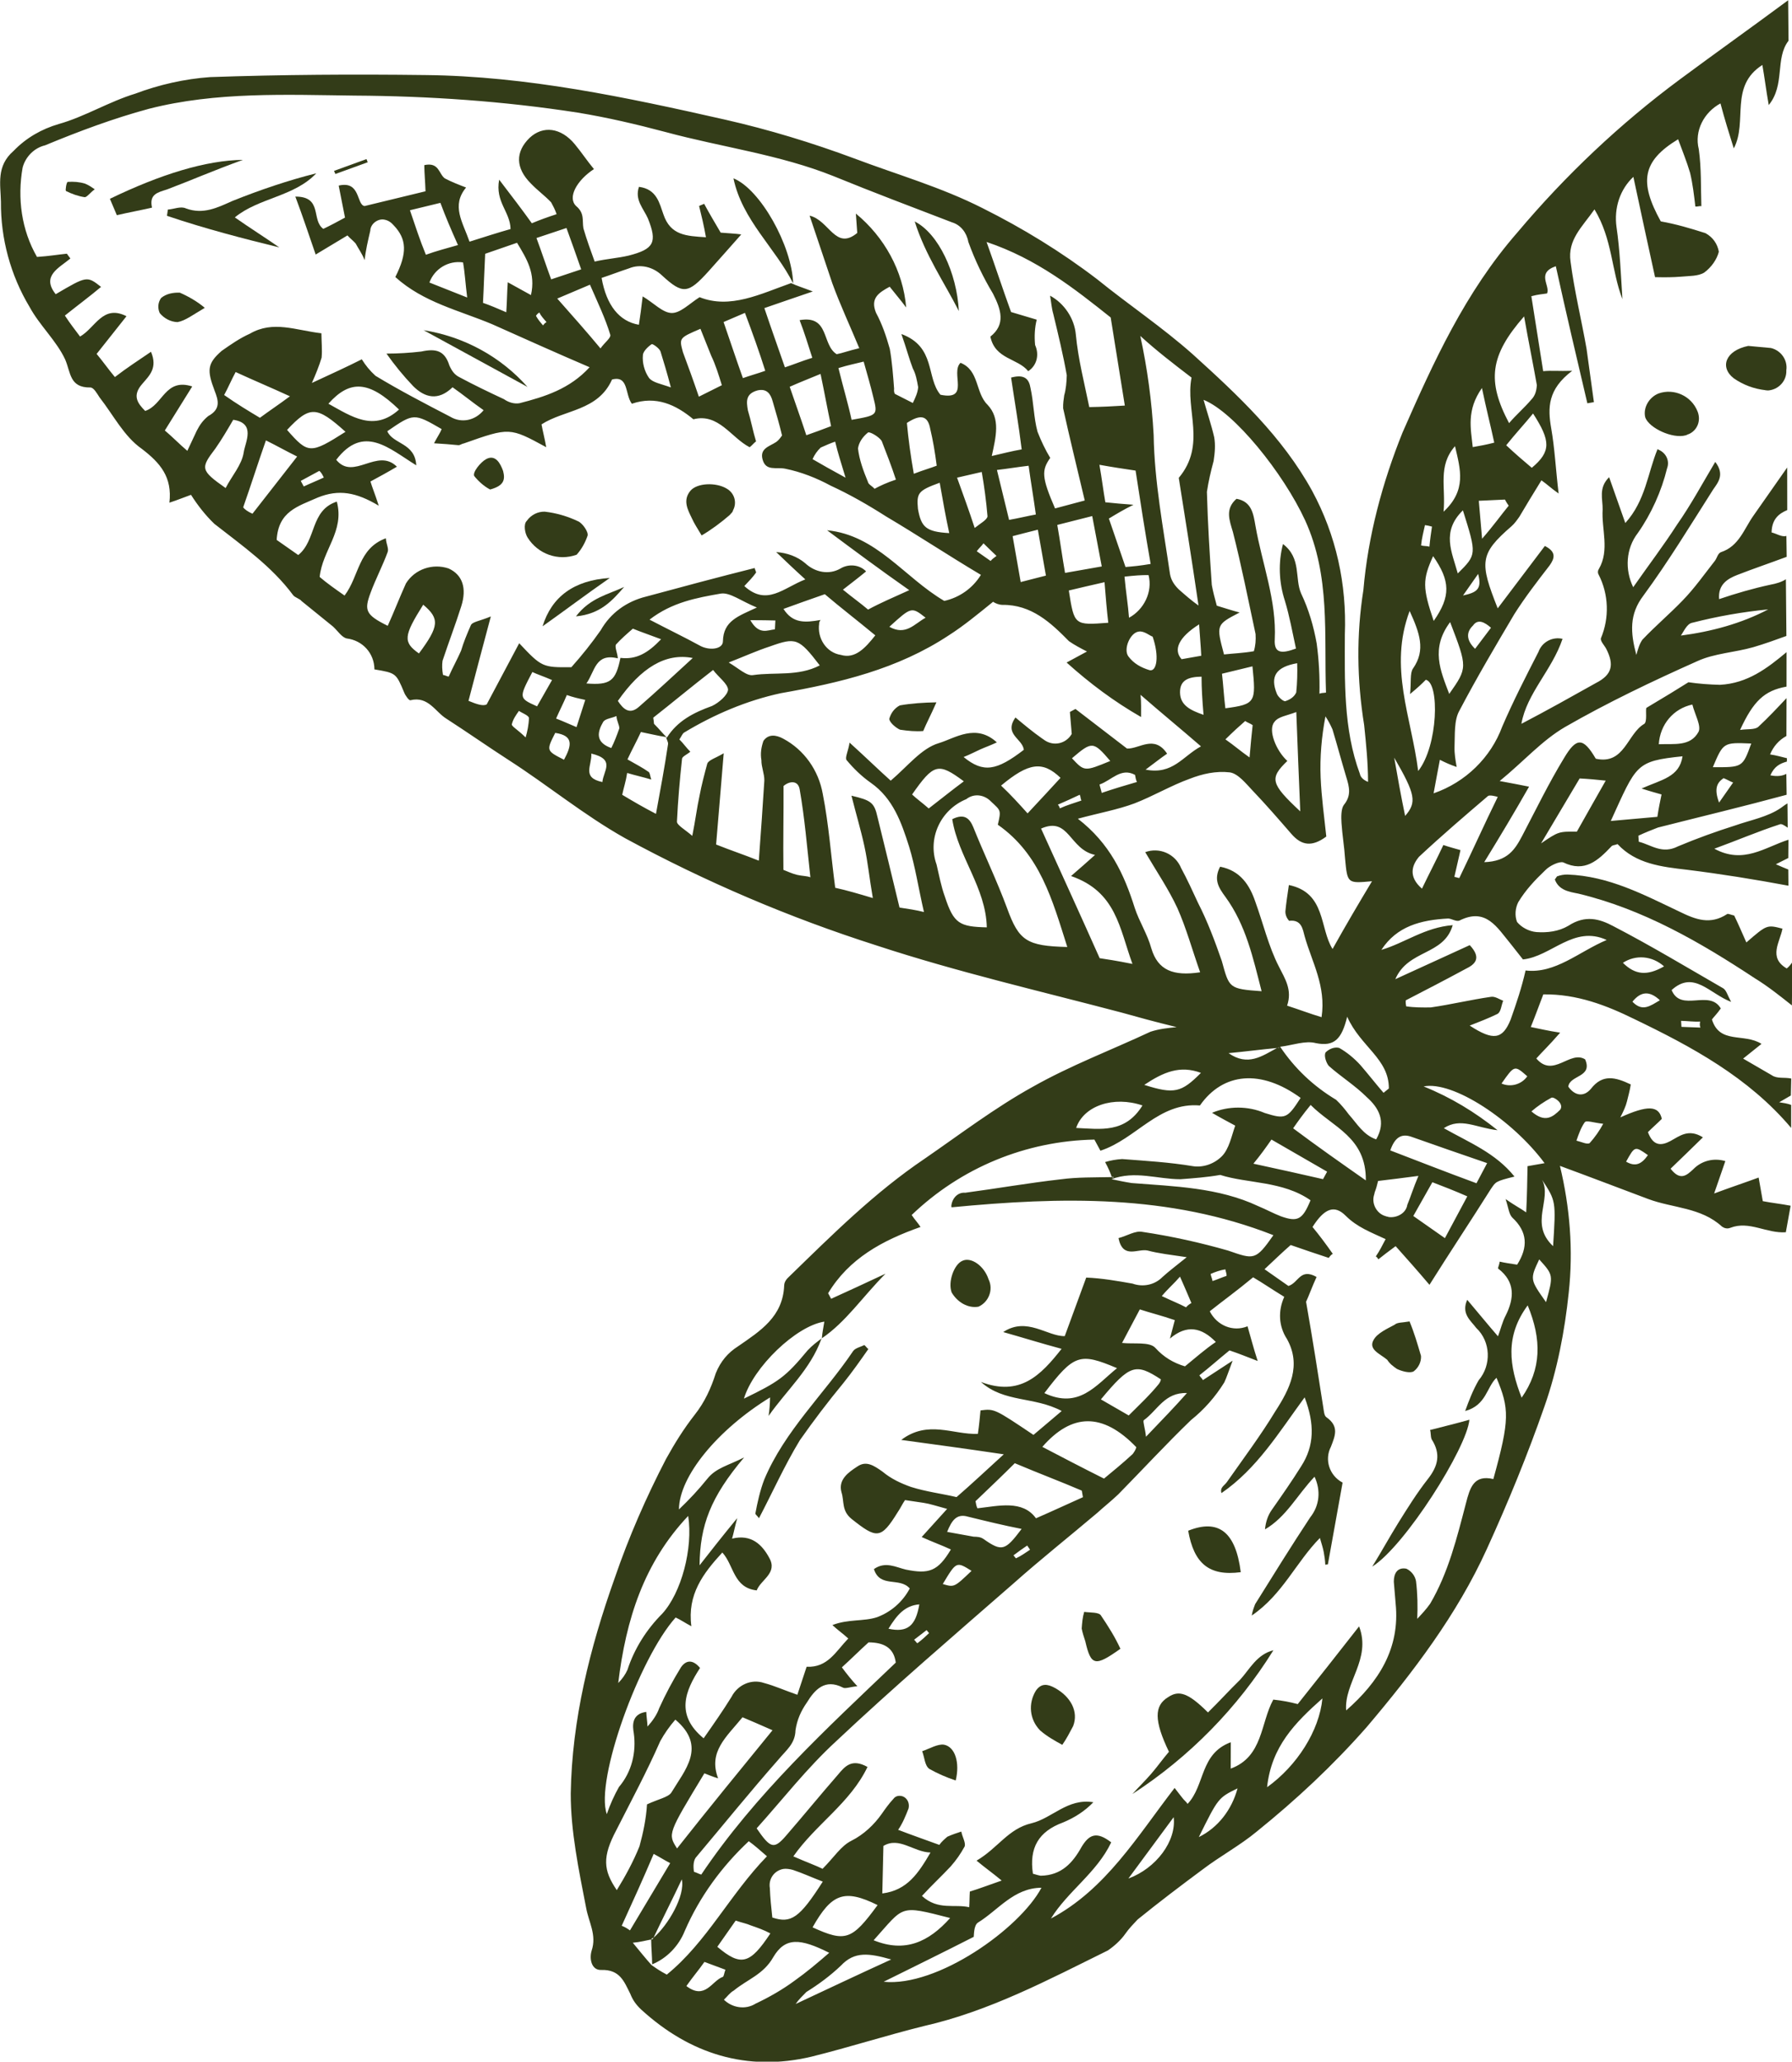 <?xml version="1.0" encoding="UTF-8"?>
<!-- Generator: Adobe Illustrator 24.3.0, SVG Export Plug-In . SVG Version: 6.00 Build 0)  -->
<svg xmlns="http://www.w3.org/2000/svg" xmlns:xlink="http://www.w3.org/1999/xlink" version="1.1" id="Calque_1" x="0px" y="0px" viewBox="0 0 190.4 219" style="enable-background:new 0 0 190.4 219;" xml:space="preserve">
<style type="text/css">
	.st0{fill:#333C18;}
</style>
<g>
	<g id="Groupe_878" transform="matrix(0.574, -0.819, 0.819, 0.574, 167, 387.792)">
		<path class="st0" d="M183.8-147c-0.7,1.7-1.9,2.2-3.7,2.1c-1.9-0.1-3.7,0-5.6,0.1c-1.8,0.1-3.6,0.3-5.4,0.4    c3.8,1.6,16.1,1,18.7-0.5c-1-0.8-2-1.7-3.3-2.8C184.4-147.5,184-147.3,183.8-147z"></path>
		<path class="st0" d="M207.1-280.6c-0.8,1.9-0.2,4.1,1.5,5.3c0.8,0.1,1.6,0,2.3-0.2c0.4-0.1,0.8-1.2,0.7-1.7    c-0.2-1.2-0.6-2.4-1.2-3.5c-0.4-0.6-1.1-1-1.9-1C208-281.8,207.3-281.1,207.1-280.6L207.1-280.6z"></path>
		<path class="st0" d="M211.4-289c-0.6-0.3-2-0.4-2.2,0l0,0c-0.2,0.7-0.3,1.5-0.2,2.2c1.2,1,1.8,0.7,2.4,0    C211.9-287.5,212.4-288.5,211.4-289z"></path>
		<path class="st0" d="M210-342.3c-0.1-0.1-0.9,0.3-0.9,0.4c0.1,0.7,0.3,1.4,0.6,2l0,0c0.1,0.2,0.7,0.2,1.3,0.4c0-0.4,0-0.8-0.1-1.2    C210.7-341.3,210.4-341.8,210-342.3z"></path>
		<path class="st0" d="M151.2-149L151.2-149c-1.6-0.3-3.2-0.5-4.8-0.8c0.5-2.9,0.2-3.9-1.1-4.4c-1.6-0.7-2.9,0.2-4.7,3.4    c-1.1-0.1-2-0.1-3-0.2s-2-0.3-2.9-0.4c6.7,2.7,13.9,3.9,21.1,3.5C154.4-149.1,152.7-148.8,151.2-149z"></path>
		<path class="st0" d="M147.6-166.7c-0.6,0.2-1.1,0.5-1.6,0.8c-0.3,0.3-0.6,0.7-0.9,1.1c-1.8,2-1.6,2.4,1.5,3.5    c0.7-1.2,1.2-2.4,1.7-3.7C148.5-165.4,147.9-166.1,147.6-166.7z"></path>
		<path class="st0" d="M188-155.7c-0.2,0.5-0.2,0.9-0.2,1.4c0.1,0.6,0.4,1.4,0.8,1.6c0.6,0.2,1.3,0.1,1.8-0.3c0.8-1,1.6-2,2.3-3.1    l0,0c-0.6-0.6-0.8-1-1.2-1.1c-0.8-0.4-1.8-1-2.6-0.9C187.7-158,188.1-156.6,188-155.7z"></path>
		<path class="st0" d="M294.5-185.4c0,1.2,0.3,2.4,0.9,3.5c0,0.1,0.1,0.1,0.1,0.2c0.7,0.9,2,1.1,2.9,0.4c1-0.5,1.4-1.7,1-2.7l0,0    c-0.4-0.7-0.8-1.4-1.2-2.1C296.4-187.8,294.6-187.3,294.5-185.4z"></path>
		<path class="st0" d="M226-130c-0.4-0.9-0.9-1.8-1.3-2.7c0.6-0.6,1.1-1.1,1.8-1.8c-1.3-0.9-2.5-1.8-4.1-2.9l3.5-1    c-0.4-1.2-1.4-2.1-2.7-2.3c-0.9-0.2-1.8-0.4-1.3-2c1.5,0.3,3.1,0.6,4.7,0.9c-0.1-1.8-1.3-2.1-2.3-2.6s-1.5-1.2-0.6-2.5    c0.6,0.1,1.4,0.3,2,0.4c1-1.1,0.3-2.1-2.4-3.7c0.7-0.1,1.3-0.2,1.8-0.4c0.5-0.2,1.1-0.4,1.7-0.7c-0.3-1.8-0.8-3.1-2.8-3.2    c-1.2-0.1-1.6-1-1.2-2.1c1.1-0.6,2.3,1.6,3.4-0.2c-0.1-1.9-3.6-1.6-2.9-4.3c0.9,0.1,1.8,0.3,3.7,0.5c-0.6-1.2-0.9-2-1.3-2.9    c1.3-0.3,2.4-0.6,3.6-0.9c2.1,2.9,2.9,6.2,3.4,9.4c1.1,6.7,1.9,13.5,0.1,20.3l2-1.4c-0.1-0.4-0.3-0.8-0.5-1.2l1.3,0.6l1.5-1    c-0.3-0.7-0.9-1.2-0.9-1.9c-0.1-1.1-0.2-2.3-0.3-3.5l2.4,0.7c-0.1-2.2-2.6-3.6-0.9-5.8c0.3,0,0.8,0.1,1.5,0.1    c1-2.2-2.8-3.2-1.4-5.4c3.1,0.7,2,3.5,2.6,5.9c0.4-0.8,0.7-1.1,0.7-1.5c-0.4-4.5-0.7-8.9-1.3-13.4c-0.2-1.6-0.7-3.1-2.7-3.9    c-1.1-0.5-1.9-1.4-2.5-2.4c-0.4-0.7-0.5-1.6-0.3-2.3c0.4-0.6,1.1-1,1.8-1.1c1.5-0.1,2.9,0.1,4.4,0.4c0.7,0.1,1.7,0.7,1.8,1.1    c0.4,2.5,2.3,2.9,4.3,3.2c0.2,0,0.3,0.2,0.6,0.4c-0.6,2.8,0.7,5.2,2,7.6c1.7,3.2,3.3,6.5,4.8,9.8l1.4-1c-0.1-0.4-0.2-0.9-0.3-1.4    c0.4,0.2,0.9,0.5,1.3,0.7l1.6-1.1c-2.1-1.6-4.9-2.4-5.3-5.9l0,0c2,1.4,4.1,2.7,6.1,4.2c0.2,0.1,0.2,0.5,0.2,0.9l2.1-1.5    c-0.2-0.1-0.5-0.2-0.8-0.3c-1.6-0.6-2.9-1.9-4.3-2.9c-1.7-1.3-3.4-2.5-5.3-3.7c-1.7-0.9-1.5-2.4-2-3.7l0.5-0.4    c0.7,0.4,1.3,0.8,1.9,1.2c3.6,3.1,7.1,6.2,10.7,9.2l1.8-1.3c-0.4-0.2-0.8-0.6-1.1-1.3c1-0.2,1.6,0.1,2.2,0.6l0.3-0.2    c-0.2-0.5-0.4-1.1-0.7-1.7c0.9-0.2,1.8-0.1,2.6,0.3l3.3-2.3c-1.4-0.2-2.8-0.4-4.2-0.7l0,0c-0.5-0.1-0.9-0.9-1.4-1.4    c3.3-0.6,4.9-0.3,6.6,1.4l3-2.1c-2.6-0.7-5.1-1.5-6.9-3.8c-0.6-0.9-1.2-1.9-1.7-2.9c-1.2-0.5-2.8-1.2-4.8-2.1    c-0.3,0.1-1.1,0.9-1.5,0.8c-1.9-0.9-4.8,0.8-6-2.1c1.1-2.4,0.7-3-1.9-2.8c-3.1,0.2-6.2,0.7-9.3,1.1c-1.6,0.2-3.1,0.3-4.6-1.7    c3.3-0.2,6.1-0.4,9.3-0.7c-0.4-0.9-0.7-1.6-1.3-2.9c3.2,0.9,6.1,1.2,8.7,2.4c4.7,2.2,9.3,4.8,13.8,7.5c1.7,1,3,2.7,4.6,4    c1,0.8,2,1.5,3,2.2l4.9-3.5c-0.5-0.2-1-0.6-1.4-1c-1.4-1.3-2.9-2.5-4.4-3.6c1.2-1,2.3-0.5,3.2,0.1c1.5,1,3,2.1,4.6,3.2l1.8-1.3    l0,0c-0.4-0.3-0.4-1-0.6-1.5c1.2-0.8,2.1-0.5,2.9,0l3.7-2.6c-2.1,0-4.2,0-6.3,0c-1.7,0-3.5,0.6-5.1-0.6c-0.3-0.2-0.7,0-1.1,0    c-1.8-0.1-3.7-0.1-5.5-0.4c-1.9-0.3-3.8-0.8-5.8-1.1c-0.6,0-1.1,0.2-1.7,0.4c1.6-1.9,3.1-3.1,5.6-3c4.5,0.1,9-0.2,13.5-0.4    c0.9,0,2,0.1,2.5-1.5c-2.7,0.2-5.2,0.5-7.8,0.5c-2.6,0.1-5.1,0-8.1,0c1-1.8,2.9-3,5-2.9c2.5,0,5.1-0.5,7.4-1.4    c0.8-0.2,1.3-1,1.1-1.9v-0.1c-2.7,0.6-5.2,2.1-8.4,1.7l3-4.2c-1.6-0.3-2.3,0.8-3.2,1.4c-1.8,1.1-3.1,3.1-5.4,3.3    c-0.2,0-0.4,0.1-0.5,0.3c-1.1,2.1-3.1,3.6-5.4,4.1c-0.3,0.1-0.4,0.7-0.6,1.1c-0.9,1.7-1.9,2.1-3.6,1.2c-2.7-1.3-5.4-2.6-8.1-4    c3-1.4,6.5-0.6,9.9-1.6c-0.4-1-1.5-1.6-2.6-1.3c-2.9,0.4-5.8,0.8-8.7,1.4c-3.4,0.9-7.1,0.2-10-1.9c1.3-0.6,2.2-1,3.3-1.5    c0.1,0.7,0.2,1.2,0.4,1.9c0.5-0.5,1-1,1.6-1.4c1.1-0.7,2.3-1.7,3.5-1.8c3.9-0.5,7.8-0.8,11.7-1.1c2.1-0.1,4.3,0,6.4,0.1    c0.9,0,1.6-0.2,1.4-1.6c-2.7-0.1-5.5-0.2-8.3-0.3c2.9-4.4,3.6-4.9,8-3.8c0.4,0.1,0.9,0.1,1.3,0.1c1.3-0.1,2.7-0.2,4.5-0.3    c0,0.8-0.1,1.3-0.1,2.3c1.9-1.7,3.7-3.1,5.2-4.6c1.6-1.6,3.2-2.7,6.3-1.7c-0.9-1.2-1.2-1.8-1.8-2.5l5.8-5.6    c0.6,0.5,0.9,0.9,1.2,1.2c0.9-0.2,1.1-2.2,2.9-0.9c-3.4,3.7-6.7,7.4-10,11.1c0.2,0.2,0.3,0.3,0.5,0.5c1.4-1.3,2.8-2.6,4.2-3.9    c2.2-2.2,4.3-4.6,6.6-6.7c1.7-1.6,3.7-1.1,6-1.1c-1.5,3.4-4.3,5.2-6.1,7.9c2-1.6,4.1-3.2,5.9-4.9c1.5-1.4,3.5-2,5.4-1.6    c-2.7,2.9-5.1,5.5-7.4,8c0.6,0.9,1.1,1.6,1.6,2.2c0.6,0.7,1.1,1.5,1.8,1.8c0.9,0.3,1.9,0.3,2.7,0c0.6-0.6,0.9-1.4,0.8-2.3    c-0.5-1.6-1-3.1-1.7-4.6c2.1-4.3,4.1-5.3,8.2-3.5c-0.7,1-1.4,2.1-2.2,3.1c-0.8,0.9-1.7,1.7-2.6,2.5c0.1,0.2,0.3,0.3,0.4,0.5    c1.6-1.2,3.3-2.3,4.8-3.7c1.3-1.5,3.5-1.8,5.3-0.9c-1.1,1.3-2.1,2.6-3.1,3.9c3.2-0.4,5.1-4.2,9-2.6c-1,1-1.9,1.8-3.1,3    c2.8,0.2,4.4-2.3,6.8-2.2l3.5-2.5c-4.5-1.5-9-3.1-13.5-4.6c-7.5-2.5-15.3-4.1-23.2-4.8c-8.4-0.9-16.4,0.6-24.4,2.2    c-5.6,1.3-11.1,3.3-16.1,6.2c-4.3,2.1-8.2,4.9-11.7,8.3c-1.5,1.3-3,2.6-4.7,3.8c-0.1-0.4-0.1-0.9,0.2-1.2c2.9-4.2,7.2-7,11.2-9.8    c4.5-2.9,8.1-6.8,10.5-11.6c2.9-5.9,3.8-12.3,4.6-18.7c0.5-4.3,0.4-8.6,0.7-12.9c0.2-4.8-0.1-9.6-0.8-14.3    c-0.7-4.9-2.3-9.5-3.5-14.2c-1.2-4.6-2.7-9.2-4.5-13.6c-4.1-10-8.3-19.9-14.4-28.8c-4.3-6.3-8.7-12.5-13.3-18.6    c-1.7-2.1-3.8-4-6-5.5c-2.3-1.8-5.1-3-7.3-4.8c-1.5-1.2-3.2-2-5.1-2.3c-2.4-0.6-3.7,0.9-5.2,2c-3.2,2.2-5.8,5.3-7.4,8.9    c-1,2-1.3,4.4-2.4,6.3c-0.8,1.3-2.2,2.1-0.9,3.9c0.2,0.3-0.1,0.9-0.3,1.4c-0.7,2.3-1.9,4.5-1.9,6.8c-0.1,2.5-0.6,4.4-3,5.7    c0.8,0.6,1.3,0.9,2,1.4c-0.5,1.2-0.9,2.5-1.1,3.8c-0.2,3.8-0.2,7.6-1.4,11.2c-0.1,0.3,0.1,0.8,0,1.1c-0.1,1.4-0.2,2.9-0.3,4.3    c-0.1,0.7-0.4,1.4-0.2,1.9c0.8,1.5,0.4,3.3-1,4.3c1,2.1,1,2.1-0.2,4c-0.2,0.3-0.4,0.9-0.3,1c1.5,1.3,0.5,2.9,0.6,4.3    c0.1,2.6,0.1,5.3,0.2,7.9c0.2,4.9-0.2,9.9,0.3,14.9c1.1,9.6,3.1,19.1,6,28.4c2.6,8.6,6,17,9.1,25.4c0.6,1.7,1.2,3.4,2.1,5.7    c-0.6-0.7-1.2-1.4-2-2c-4-2.3-7.8-4.9-12-6.9c-4.1-2-8.5-3.4-12.8-5c-6-2.3-12.2-3.4-18.5-4.6c-0.4-0.1-0.8-0.1-1.1,0.1    c-2.8,1.8-5.4,0.7-8.1-0.3c-1.2-0.5-2.4-0.6-3.7-0.3c-1.6,0.5-3.2,0.8-4.9,0.7c-1.9-0.1-3.7,0-5.6,0.2c-4.5,0.6-9,1.5-13.5,2.8    c-7.6,2.1-14.9,4.9-21.4,9.3c-3.3,2.3-6.2,5.4-9,8.3c-1.1,1.1-1.7,2.6-3.4,3.1c-0.9,0.3-1.7,1.2-1.1,2c1.2,1.6,0.4,2.7-0.3,4    c-0.4,0.6-0.6,1.2-0.7,1.9c-0.9,6.9,1,13,6.3,17.7c3.1,2.7,6.4,5.2,9.5,7.9c5.3,4.8,11.6,8,17.8,11.4c0.8,0.3,1.7,0.5,2.5,0.5    c0.7,0,1.3,0.1,2,0.2c2.8,0.8,5.6,1.7,8.3,2.6c2.2,0.7,4.4,1.8,6.6,2.4c5.2,1.5,10.4,2.6,15.8,3.2c7.6,0.7,15.3,1,22.8-0.4    c5.4-1,10.7-2.2,16-3.7c3.9-1.1,7.7-2.8,11.3-4.8c4-2.2,7.5-5.1,10.5-8.5c0.9,3.4,1.7,6.6,2.5,9.7c0.7,2.7,2.5,5.1,2.1,8.1    c0,0.3,0.1,0.6,0.4,0.8c1.8,1.2,1.7,3.5,3,5.1L226-130z M235.4-150.8c0.4,0.6,0.7,1.2,1.1,1.7c-0.2,0.1-0.4,0.2-0.5,0.4    c-0.4-0.6-0.7-1.1-1.1-1.7L235.4-150.8z M234.1-156.2L234.1-156.2c1.5,0.1,2,0.9,1.8,2.3C234.8-154.4,233.8-154.7,234.1-156.2z     M239.1-155.6c-1.9-0.9-2.5-2-2.2-3.8C238.4-158.8,239.3-157.3,239.1-155.6z M256.7-160.8c0.9-1.3,1.6-1.4,2.4-1.1l0,0    c0.1,0.4,0.1,0.7,0.2,1.1C258.6-160.8,257.9-160.8,256.7-160.8z M263.8-161.6L263.8-161.6c-2.6,0.7-2.6,0.7-4.4-1.9    C262.2-164.1,262.2-164.1,263.8-161.6z M263.6-169.1c-0.7,0.8-1.3,2.1-2,2.2c-1.8,0.2-2.5-1.4-3.5-2.7    C259.9-170.7,262.1-170.5,263.6-169.1z M258.5-166.8c-2,1-3.3-0.4-5.3-1.6c0.3,1,0.5,1.5,0.7,2.1l0,0c-0.7,0.3-1.4,0.6-2.2,1    l-3.2-3.8C255-170.3,255.2-170.6,258.5-166.8z M250.3-174.4c0.5,0.8,0.9,1.5,1.4,2.4c-2.2,0.2-4.1,0.4-6.2,0.6l0,0    c-1.1-1.6-1.1-1.6-3.2-2.4L250.3-174.4z M270.7-174.1c2.1,1.8,4,3.7,5.8,5.8c-2.9-1.5-5.4-3.6-7.6-6    C269.4-174.3,270.3-174.5,270.7-174.1z M243.2-181.3c0.2,0.1,0.4,0.6,0.5,0.9c-3.2,0.5-6.3,1.1-9.4,1.6c-0.1-0.2-0.1-0.3-0.2-0.5    l2.7-1.1c-0.2-0.6-0.4-1.1-0.6-1.8c-1.7,0.3-3.3,0.5-5.1,0.8c0.2-2,1.5-2.3,2.6-2.2C237-182.9,240.1-182.1,243.2-181.3z     M249.7-190.9c1.5-2.2,2.8-4.4,6.3-4.3C253.1-190.9,253.1-190.9,249.7-190.9z M258-191.3l-2.8-0.1c0.2-1.3,0.9-1.8,1.9-1.6l0,0    C258-193,258.1-192.2,258-191.3z M259.1-195.7c1.1,0,1.7,0,2.8,0l0,0C260.8-194.4,260.2-194.7,259.1-195.7z M265.2-197.5l3.1-2.6    l1.7,2.2c-0.1,0.2-0.2,0.4-0.3,0.7C268.4-197.3,267.1-197.3,265.2-197.5z M274.4-197.5c0.1-1.1,0.2-2.2,0.4-3.6    c1.6,0.1,3,0.3,4.4,0.4l0,0C277.9-197.5,277-196.8,274.4-197.5z M287.1-207.4L287.1-207.4c-2,2-3.6,3.7-5.2,5.3    c-0.5,0.3-1,0.5-1.6,0.4c-1.1-0.1-2.3-0.4-3.4-0.5C279.2-206.7,281.6-208,287.1-207.4z M278.3-206.7c-1.6,1.7-2.7,3-4,4.4    c-0.7-0.6-1.1-1-1.7-1.6C274.1-205.2,275.4-206.7,278.3-206.7L278.3-206.7z M260.7-197.5c1.5-1.8,2.6-4,5.8-3.4    C263.5-197,263.5-197,260.7-197.5z M271.6-205.5L271.6-205.5c-1.7,1.9-3.1,3.7-6.4,3C267.5-203.8,268.8-205.8,271.6-205.5z     M260.7-200.7c-1.1,3-2.4,4-5.6,4C257.3-199.7,258-200.2,260.7-200.7L260.7-200.7z M262.9-203.3L262.9-203.3    c0.1,0.2,0.2,0.4,0.3,0.7c-0.6,0.3-1.2,0.6-1.9,1c-0.1-0.3-0.3-0.5-0.4-0.8C261.6-202.8,262.2-203,262.9-203.3z M254.5-199.4    L254.5-199.4c-1.3,2.2-2.4,3.8-4.8,3.8c-0.6,0-1.3,0.7-2.4,1.3c1.1,0.3,1.6,0.4,2.2,0.5c0.6,1.4-5,5.1-8.4,4.9    C245.4-192.8,248.3-197.8,254.5-199.4z M240.8-191.8c-1.9,4.1-2.5,4.7-4.4,4.5C237.9-188.9,239.3-190.3,240.8-191.8L240.8-191.8z     M230.1-177.3c0.2,0.3,0.2,0.9,0.5,1.1c2.8,1.5,1.7,3.7,1.1,5.9c-0.2,0.7-0.4,1.3-0.6,2c2,2.3,6.1,2.3,6.8,6.1    c-2.7-1.7-6.1-2.4-7.6-5.2c-1.7,0.7-3.4,1.2-5.2,1.7c-2.2,0.5-2.9-0.2-3-3.2c0.9,0.6,1.8,1.2,2.7,1.7c0.4,0.2,1-0.2,1.5-0.3    c-0.1-0.4-0.1-1-0.4-1.3c-1.5-1.6-3.1-3-4.6-4.6c-0.5-0.7-1-1.4-1.4-2.2c0.1-0.1,0.3-0.3,0.5-0.4c2.1,1.1,4.2,2.2,6.4,3.3    c0.9,0.5,1.9,0.8,2.3-1.1l-7.5-4.4c3.4-0.7,5,2.8,8.2,1.7c-1.9-2.3-4.5-3.1-6.5-4.7C226.3-181.3,228.3-179.6,230.1-177.3z     M221.2-160.8c-1.1,0-2-0.8-2.2-1.8C221.4-162.6,221.4-162.6,221.2-160.8L221.2-160.8z M196.9-179.3c1.3,0.1,2.1,0.1,3.2,0.1    c0.2,2.3,0.4,4.6,0.6,6.8l-0.9,0.1C198.9-174.5,198-176.7,196.9-179.3z M197.2-172.1c-2.2,0.5-2.7,0.2-3.2-1.6    c-0.2-0.8-0.3-1.7-0.5-2.6c-0.8-4.6-3.4-8.5-5.7-12.4c-0.3-0.6-0.6-1.3-0.9-2c2.2,1.5,2.8,4,4.2,6c0.9,1.1,1.8,2.2,2.8,3.2    C194.8-178.6,197.2-175.7,197.2-172.1z M202.4-178c0.9,0,1.8,0,3.1,0.1c-0.6,3.3,0.6,6.8-3.2,9.4l0,0    C202.3-171.9,202.3-174.8,202.4-178z M207-174c0.2-0.6,0.4-1.3,0.5-2c-0.2-2.8,0.2-5.5,1.2-8.1c0.9,1,2.1,1.8,2.5,2.9l0,0    c0.8,1.8,1.9,2,4.2,1.1c-1.8,3-1.1,6.2-3.7,8l-0.7-0.2c0.3-1.2,0.7-2.5,1-3.7c0.2-0.9,0.3-1.9,0.2-2.9c-0.2-0.5-0.7-0.8-1.2-0.9    c-0.4,0-0.9,0.7-1,1.1c-0.2,1.7-0.1,3.5-0.4,5.2c-0.2,1.7-0.9,3.2-3.1,3.4C206.1-171.5,206.7-172.7,207-174z M201.3-166.8    c0.2-0.1,0.3-0.1,0.5-0.2l0,0c0.4-0.1,0.7-0.2,1.2-0.4c0.9,1,1.7,1.9,2.9,3.2c-1.4,0.3-2.3,0.6-3.2,0.8c-0.8,0.4-1.8-0.1-2.2-0.9    c0-0.1-0.1-0.2-0.1-0.3C200.1-165.4,200.5-166.4,201.3-166.8z M206.2-162.6c0.3,1.2,0.6,2.4,0.9,3.9l-5,0.6c0-1.6,0-2.8,0-4.1    L206.2-162.6z M206.4-168.2L206.4-168.2c1.4-0.4,2.2-0.1,2.5,1.1c0.7,2.5,1.4,5,2.3,8.1l-2.4,0.3    C207.9-162.1,207.2-165,206.4-168.2z M256-214L256-214c-3.3,5.6-8.8,8.6-13.7,12.3c-0.2-0.2-0.3-0.4-0.5-0.5    c1.5-1,2.9-2.1,4.2-3.3c1.3-1.3,2.5-2.8,3.4-4.4c0.9-1.5,3.1-2.1,3.2-4.6c-1.9,0.7-3.6,2-4.8,3.6c-1.1,1.4-2.3,2.6-3.5,3.9    c-1.3-0.9-1.8-1.6-0.5-2.4c3.5-2.2,5.8-5.7,8.7-8.6c0.9-0.9,1.9-1.8,1.2-3.3c-1.6-0.4-2.3,0.7-3.1,1.7c-2.4,2.8-5,5.5-7.5,8.2    c-0.5,0.4-1,0.7-1.6,0.9c-0.8-0.8-1.4-1.6-2.1-2.4c2.1-2.5,2.1-2.5,4.6-1.2c-0.3-0.8-0.5-1.5-0.8-2.4c0.5-0.6,1-1.2,1.5-1.7    c2.6-2.1,5.1-4.1,7.8-6.1c1-0.5,2-0.9,3.1-1.3c0.8-0.4,1.5-0.8,2.1-1.4c0.9-1,1.7-2.1,2.6-3.2C261.1-226.8,258.8-218.8,256-214z     M236.6-204.4c0.7,0,1.3,0.7,2.2,1.3c-2.9,2.2-5.4,4.1-8.4,6.4c0.6-4.3,1-4.7,3.6-4.2C234.2-202.5,235.5-204.5,236.6-204.4z     M239.2-205.9c1.1-1.7,2.3-1.7,3.9-0.1c-0.8,0.6-1.7,1.2-2.6,1.7c-0.5,0.1-1-0.1-1.4-0.4l0,0C238.9-204.8,239-205.6,239.2-205.9z     M234.8-209.5c1-0.9,1.9-1.6,2.8-2.4c0.9,0.8,1.7,1.5,2.5,2.2C237.2-207.2,237-207.1,234.8-209.5z M235-206.1    c-0.9,0.5-1.8,1-3,1.7c0-1.2,0.1-2,0.1-3.2c1.1,0.2,2,0.4,2.8,0.6C234.9-206.7,235-206.4,235-206.1z M232.9-211    c-0.4-1.4-0.6-2.6,0.5-3.4l0,0c1.1-0.8,1.9-0.2,2.7,0.9C235.1-212.8,234.1-212,232.9-211z M236.4-216.3c0.3-1.3,1.7-1.6,4.1-0.6    l0,0c-1,0.8-1.7,1.4-2.6,2.1C237.3-215.4,236.8-215.9,236.4-216.3z M261.5-232.6L261.5-232.6c-3.2,1.4-4.9,5.4-9.5,5    c-3.1,3-6.3,6.1-9.9,9.5c0-0.9,0.1-1.8,0.2-2.7c0.1-0.6,0.3-1.2,0.8-1.7c3.6-3.4,7.1-7,11.1-9.9c2.8-2.2,5.4-4.6,7.8-7.2    C261.7-237.3,261.6-235,261.5-232.6z M233.5-218.4c-0.3-0.9-0.4-1.8-0.1-2.7s2.2-1.3,2.8-0.6c0.4,0.4,0.3,1.3,0.4,1.5    C235.3-218.4,233.8-217.7,233.5-218.4z M236.8-223.4c1.1-0.9,2-1.8,3.3-2.9c0.7,0.8,1.2,1.4,1.6,2    C240.5-222.9,238.4-222.6,236.8-223.4z M242.8-224.8c-0.8-0.8-1.3-1.4-1.8-2c1.1-1.5,2.1-2.9,3.2-4.4c0.9,0.4,1.6,0.7,2.7,1.3    c-0.6-1-1-1.7-1.5-2.6c0.9-0.9,1.8-1.7,2.9-2.8c0.6,1.3,1.1,2.3,1.7,3.5C247.6-229.5,245.3-227.3,242.8-224.8z M235.5-230.3    c0.9,0.8,1.8,1.6,2.9,2.6c-1.2,1-2.3,1.9-3.3,2.8C232.8-227.7,232.8-227.7,235.5-230.3L235.5-230.3z M236.8-231.7    c1.2-1.2,2.4-2.3,3.7-3.6l2.9,2.5l-3.8,3.9C238.6-229.9,237.8-230.7,236.8-231.7z M193.9-315.5c0.1-1.1,0.3-2.1,0.4-3.2    c1.9-0.1,3.6-0.2,5.5-0.3c-0.9-2.9-3.4-1.4-5-2.6c0.2-1.1,0.5-2.1,2.2-1.9c1.1,0.1,2.3,0.4,3.3-1.2c-1.6-0.6-2.8-1.1-4.4-1.6    c0.3-1.1,0.6-1.9,0.9-3c1.8,0.1,3.4,0.2,5.1,0.3c-0.4-2.8-2.9-2-4.6-2.8c0.3-0.9,0.5-1.6,0.9-2.6c1.7,0.5,3.2,1,4.7,1.4    c0.1-1.9,0.1-1.9-3.4-3.5c0.7-2.4,2.5-1.3,4-0.9l0.2-0.6c-0.6-0.7-1.3-1.4-2.1-2.4c1.4-3,3.9-5.3,6.9-6.7c1.1-0.4,2.4-0.2,3.3,0.6    c3.3,2.1,6.5,4.3,9.5,6.8c5.6,4.8,9.6,11.1,13.7,17.1c4.5,6.5,8.6,13.3,12.1,20.4c1.4,2.9,2.6,5.9,3.7,8.9    c2.1,5.8,5,11.3,6.4,17.3c1,4.4,2.1,8.7,3.2,13.1c0.3,0.9,0,1.9-0.7,2.6c-1.2,1.7-2.2,3.5-3,5.3c-0.9,1.7-1.9,3-3.9,2.4    c-1.7,1.8-0.2,3.7-0.7,5.4c1,0.4,2.1,0,2.7-1c0.7-0.6,1.5-1.1,2.3-1.4c-0.3-0.9-0.6-1.8-0.9-2.7c1.4-2,2.9-4,4.6-6.4    c1.6,5.4,1.3,10.5,1,15.4l-6.8,6.6c-0.8-1-1.5-1.9-2.3-3c1.8-1.9,3.5-3.9,5.5-5.6c1.3-1.1,2-2.9,1.8-4.6c-0.5,0.5-1,0.9-1.4,1.4    c-1.5,1.7-3,3.4-4.5,4.9c-0.6,0.4-1.3,0.8-1.9,1c-0.4,0.2-0.8,0.4-1.2,0.7c-2.2,2.4-4.3,4.8-6.7,7.5l-2.5-2.1    c1.9-3.1,2.5-3.5,4.1-3.5c0.4-0.9,0.9-1.8,1.5-2.7c1-1.2,2.3-2.1,3.4-3.3c0.6-0.6,0.9-1.3-0.3-2.3c-1.8,1.7-3.6,3.5-5.6,5.3    c-0.8-0.8-1.4-1.3-2.4-2.2c1.9-0.8,3.8-1.5,4.2-3.5c0.3-1.8,2.5-2.8,2-4.9c-1.5-0.3-2.7,3.2-4,0.2c0.6-2.3,3.9-3.3,2.9-7.1    c-1,1.4-1.7,2.2-2.3,3.1c-0.3,0.6-0.8,1.1-1.3,1.6c-0.5,0.3-1.1,0.4-1.7,0.5c-0.1-0.7-0.2-1.4-0.3-2.1c0-0.1,0.2-0.3,0.4-0.4    c1.1-0.9,2.2-1.8,3.2-2.8c0.9-1.1,1.7-2.2,2.3-3.4c0.9-1.4,1.9-1,3.1-0.4c-0.3,1-0.5,1.8-0.8,2.7c3-2.5,4.8-6.2,5.1-10.1    c-0.5,0.4-1.1,0.9-1.6,1.3c-2.9-0.8-0.6-3.2-1.4-5.2c-1.7,2.3-3.1,4.2-4.5,6.1c-1.4,2-2.6,4.1-4,6.3c-0.9-0.8-1.5-1.2-1.9-1.6    c-0.1-1.9,3-3,0.7-5.3c-0.8,1.2-1.6,2.2-2.5,3.4c-0.9-0.7-1.7-1.2-2.5-1.8c1.3-1.8,2.5-3.5,3.9-5.4c1.4,1,2.6,1.9,4.4,3.2    c-0.3-1.2-0.5-1.8-0.6-2.4c-2.8-2-6-3.7-6.8-7.1c-1.2-0.5-2.6-0.7-3.1-1.5c-0.5-0.8-0.2-2.1-0.3-3.5c-1.1,0.6-1.9,1-2.7,1.4    c-0.9-1.9-0.3-4,1.8-6.1c0.8,0.6,1.7,1.2,2.5,1.8c1.1,0.7,1.6,2,1.4,3.3c-0.4,3,0,3.4,3.2,3.8c1.7,0.2,3.4,0.4,5.2,0.6    c-0.3-0.6-0.7-1.2-1.1-1.9c0.5-1.1,1-2.2,1.5-3.2c-0.2-0.1-0.3-0.2-0.5-0.3c-0.7,0.8-1.4,1.6-2.3,2.5c-1.1-1.8-2-3.2-0.6-5.1    c0.7-1,1.8-2.1,0.9-3.8c-1.4,0.4-1.6,1.7-2.2,2.7c-1.5,2.3-2.3,2.4-4.4,0.6c-0.9-0.8-1.6-1.7-2.6-2.6c0.7-1,1.4-2,2.2-3    c0.6-0.6,1.4-0.8,1.5-2c0.2-1.3,2.3-1.5,4.3-0.7c0.3-1.1,0.7-2.1,1-3.2c0.6-2.2-0.3-3.9-2.2-4.3c-2.1-0.4-3.5,0.6-3.9,2.9    c-0.2,1-0.2,1.9-0.4,2.9c-0.2,0.4-0.4,0.8-0.7,1.2c-0.8-0.6-1.5-1.1-2.3-1.6c0.6-1.7,1.1-3.3,1.8-5.5c-2.2,1-2.1,2.9-3.6,4    c-1.1-0.9-2.3-1.8-3.6-2.8c1.3-1.8,2-3.8,4.5-3.6c-0.2-0.8-0.4-1.6-0.5-2.4c0-0.8,1.1-1.5-0.1-2.6c-0.7,0.5-1.4,1.1-2.2,1.7    l-5-4.4c-0.4-0.8,2-1.9,0.2-3.5l-2.4,2.5c-0.8-0.4-1.6-0.8-2.3-1.2c0-1.6,2.8-2,1.1-4.4c-1.3,1.9-2.5,3.5-3.8,5.3l3.6,1.6    c-0.1,0.4-0.1,0.8-0.2,1.2c-0.3,0.6-0.5,1.2-0.9,1.8c0.9-0.5,1.9-0.9,2.9-1.3c0.6-0.4,1.5-0.1,1.8,0.5c0.2,0.4,0.2,0.8,0.1,1.2    c-0.4,2-1.6,2.9-4.4,3.3c-0.5,4,1,7.6,1.8,11.3c0.7,3.6,1.4,7.3,2.2,11.1c-3.1-0.4-5.3-2.1-7.4-3.9c-0.4-0.4-0.6-1-0.6-1.6    c-0.3-1.7-0.6-3.5-0.8-5.2c-0.1-0.6,0.1-1.1,0.4-1.6c1-1.3,0.7-2.2-0.5-3.3c-0.8-0.9-1.6-1.9-2.3-2.9c-0.5,1.4-0.9,2.8-1.2,4.3    c-0.3,1.7,0.2,3.1,2.3,3.5c0,1.4-0.1,2.6-0.1,4.1c-1.4-0.1-2.5-1.1-2.6-2.5c-0.4-3-0.8-6-1-9c0.1-0.8,0.3-1.5,0.6-2.2    c-1.5-0.8-3.2-1.8-5.1-2.9c1-0.2,1.9-0.4,2.8-0.7c0.7-0.4,1.4-1,2.1-1.5c-1.3-2.4-1.8-5-4.4-6.2c-1-0.6-2.1-1-3.2-1.4    c-2-0.5-2.6-0.1-3.9,1.8c-0.6,0.9-1.2,1.7-2.6,1c-0.7-0.2-1.3-0.2-2-0.1L193.9-315.5z M238.9-236.7c-1.3,1.3-2.3,2.3-3.5,3.5l0,0    c-0.7-0.6-1.4-1.2-2.1-1.8c1.2-1.2,2.3-2.3,3.5-3.5C237.5-237.9,238.1-237.4,238.9-236.7z M238-239.8l3.6-4.1    c0.8,0.9,1.5,1.6,2.3,2.5c-1.3,1.2-2.4,2.3-3.8,3.6l0,0C239.5-238.4,238.8-239,238-239.8z M233.3-238.9c0-0.5,0-1.1,0-1.8    c0.4,0,0.7,0.1,1.1,0.1c-0.1,0.6-0.2,1.2-0.3,1.9C233.8-238.8,233.5-238.9,233.3-238.9z M235.2-242.3c1.2-1.6,2.1-2.9,3.3-4.6    c0.8,0.7,1.2,1.1,2,1.8c-1.1,1.1-2.3,2.2-3.5,3.2C236.7-241.7,235.9-242.1,235.2-242.3z M237-248.1c-1.4,1.4-2.6,2.6-3.8,3.9    c-1.3-2.1-1.2-2.8,0.2-4.2l0,0C234.7-249.5,235-249.5,237-248.1z M236.2-250.9c1.4-1.4,2.7-2.6,4-3.7c1.5,0.6,2,1.3,0.9,2.4l0,0    c-0.8,0.9-1.7,1.8-2.8,2.8C237.7-249.8,237.1-250.3,236.2-250.9z M232.5-253.4c0.1-0.4,0-0.8,0.2-1c0.7-1.1,1.4-2.1,2.3-2.9    c0.6-0.3,1.3-0.3,2-0.1c0.2,0.1,0.3,1.2,0.1,1.7c-0.8,1.2-1.6,2.4-2.5,3.6C233.8-252.7,233.1-253.1,232.5-253.4z M232.8-260.6    c0.5,0.3,1,0.6,1.4,0.9l0,0c-0.8,0.9-1.4,1.7-2.5,3.1c-0.2-1.8-0.3-2.8-0.4-4C231.8-260.7,232.3-260.7,232.8-260.6z M233-262.6    c1.2-1.6,2.1-2.9,3.2-4.4l0,0c1,0.6,1.9,1.2,3,1.9c-1.4,1.5-2.7,2.8-3.9,4.1C234.4-261.6,233.7-262.1,233-262.6z M240.8-263.9    c0.9,0.7,1.4,1.2,2.1,1.8c-0.9,1.1-1.7,2.1-2.5,3l0,0c-1.3,1.5-1.3,1.5-3.3-0.5C238.3-260.9,239.4-262.3,240.8-263.9z     M236.1-270.1c-0.7-0.5-1.3-1-2-1.5c1.2-1.7,2.4-3.3,3.7-5.1l0,0l2.1,1.3C238.6-273.5,237.4-271.8,236.1-270.1z M232.2-273    l-2.4-1.3c1.1-1.5,2-2.8,2.9-4.1l0,0c1-1.2,1-1.2,3.1,0.1c-0.6,0.9-1.1,1.7-1.7,2.6C233.6-274.8,232.9-273.9,232.2-273z     M228.9-277.3c-0.3-1.1-0.7-1.9-0.5-2.5l0,0c0.3-0.8,0.9-1.5,1.6-1.9c0.3-0.2,1-0.1,1.5,0.1c0.1,0.1,0.1,0.9-0.1,1.2    C230.7-279.5,230-278.6,228.9-277.3z M233.7-298.1L233.7-298.1l2.7,2c-0.9,1.3-1.7,2.4-2.7,3.8l-2.7-2    C231.9-295.6,232.8-296.8,233.7-298.1z M227-292.1c-0.2-0.1-0.4-0.1-0.5-0.1c0.1-0.4,0.2-0.8,0.4-1.2c0.2,0,0.3,0,0.5,0.1l0,0    C227.2-293,227.1-292.5,227-292.1z M229.7-292.6c1.1,0.7,2.1,1.3,3.2,2c-1.1,1.8-2,3.4-3.1,4.8c-0.2,0.3-1,0-1.8,0    C228.6-288,229.1-290.1,229.7-292.6L229.7-292.6z M225.4-296.2c-0.2-1-0.4-1.9-0.6-2.6c1.6-1,2.8-1.8,4.4-2.8    c0.7,0.5,1.8,1.3,2.9,2.1c-0.8,1.8-1.5,3.5-3.7,4.4c-0.1-1-0.2-1.8-0.3-2.8C227.1-297.3,226.4-296.8,225.4-296.2z M228.4-310.8    l2.5,2.2c-0.9,1.3-1.7,2.6-2.6,4.1c-1-0.8-1.8-1.5-2.8-2.2l0,0C226.4-308.1,227.3-309.3,228.4-310.8z M227.1-303L227.1-303    c-0.8,0.8-1.7,1.5-2.8,2.5l-1-4.2C224.8-305.1,226.4-304.4,227.1-303z M201.8-308.1c3.5,0.5,3.9,1.1,3.4,5.2    C201.1-304.6,201-304.8,201.8-308.1z M199.9-302c-0.7-0.4-1.3-0.8-2-1.2c0.1-0.2,0.2-0.4,0.3-0.6l2,1    C200.2-302.5,200-302.2,199.9-302z M201.2-311.2c-0.1-1.4-0.2-2.8-0.2-4.5c0.9-0.1,1.8-0.3,2.7-0.4c0.4,2.2,0.8,4,1.2,6.2    C203.4-310.4,202.4-310.8,201.2-311.2L201.2-311.2z M206.6-306.1c3.4,0.4,4.5,2.1,3.8,6.5l0,0    C206.9-300.4,206.9-303.3,206.6-306.1z M195.8-313.2L195.8-313.2c1.2,0,2.4-0.1,3.6-0.2c1.1,2.2-1.2,2.4-2.2,2.9    c-1.2,0.6-2.8,0.4-4.2,0.6C193-313.2,193.2-313.3,195.8-313.2z M192.4-307.2c2.5-0.7,4.7-1.4,7.2-2.1c0.2,1.3,0.3,2.4,0.5,3.7    l-7.7-0.4C192.3-306.5,192.3-307,192.4-307.2z M190.4-283L190.4-283c0-2.1,0.6-2.4,4.5-2.6C194.7-283.3,194-282.9,190.4-283z     M189.3-275.8c2.7-1,5.4-2,8.7-3.2c-1.1-0.7-1.6-1.3-2-1.2c-1,0.2-1.9,0.4-2.8,0.7c-1,0.2-2,0.3-3,0.5c-0.1-0.2-0.1-0.4-0.2-0.6    c0.4-0.4,0.8-0.7,1.2-0.9c2-0.6,4-1.1,5.9-1.7c1.9-0.6,2.8-1.8,2.5-3.4c-0.5-1.7-2.1-2.9-3.9-2.8c-1.6,0.3-3.2,0.7-4.8,1    c-0.4-2.6-0.1-3,1.8-3.5c1.5-0.4,3.1-0.6,4.6-1c0.4-0.1,0.6-0.6,1.1-1c-2.6-1.8-4.9,0-7.5-0.1c0-1.2,0-2.3,0.1-3.3    c2.5-1.4,5.5-0.6,7.6-3.1c-2.4-1.8-4.6,0.6-7-0.1c0-0.9,0-1.9,0-2.8c2.6-1.6,4.2-0.2,6.2,1c2,1.3,2.8,3,3,5.8    c0.9-1.2,1.2-1.7,1.6-2.2c1,0.5,1.8,0.9,2.9,1.4c0.5-2.9-3.9-2.9-3.1-5.7c4.8,0.2,4.2,3.9,4.4,7.3c1.9-1.5,0.4-3.3,1.2-4.6    c3.2,1.2,3.2,1.2,3.5,4.6c-0.4,0.1-0.9,0.1-1.7,0.2c0.5,0.8,0.9,1.5,1.3,2.2c0.1,0.2,0.3,0.2,0.5,0.4c4.2,3,4.2,3,4.7,7.4    c0.7-0.7,1.2-1.3,1.7-1.8c2.7,1.1,4.6,4.1,8.2,3.4c1.4,1.2-0.5,2-0.9,3.2c2.2,1.6,2.6,3.9,2.4,6.3c2.1,1.8,0.7,4.4,1,6.6    c0.3,0.1,0.6,0.1,0.9,0.2c0.7-0.9,1.5-1.7,2.2-2.6c0.7-0.7,1.3-1.2,2.3-0.4c0.8,0.7,0.5,1.4,0,2c-0.8,1-1.6,2-2.4,2.9    c-0.3,0-0.6,0-0.9-0.1c-0.8-0.3-1.6-1.1-2.4-0.1s0.2,1.6,0.6,2.5c0.7,1.6,1.1,3.3,1.3,5c0.4,2.2,0.6,4.4,0.7,6.7    c0.3,3.9,0.4,7.8,0.7,11.8c-1.7,0.1-3.3-0.5-4.5-1.6c-0.4-4.9,1.6-9.9-1-14.5c-0.1,3.4-0.2,6.9-0.2,10.8c-1.7-1-2.8-1.7-4.2-2.4    c0.1-1.1,0.1-2.1,0.2-3.4c1,0.3,1.9,0.6,3,0.9c0.2-1-0.4-2-1.3-2.4c-1.3-0.6-1.9-2-1.7-3.4c0.1-1.1-0.2-2.2-0.8-3.2    c-0.2,1.3-0.4,2.6-0.6,4.2c-2.1-1.4-4.7-1.7-4.3-4.9c0.7,0.1,1.3,0.2,1.9,0.2c0.1-0.1,0.2-0.3,0.3-0.4c-3-2.6-6.1-5.2-9.1-7.7    c-1.6-1.4-3.6-2.1-5.7-1.9c-1.7,0-3.3-0.1-5-0.3c-1.8-2.5-1.8-2.6-1.1-6c-2.5,0.3-4.8,0.6-7.3,0.9    C189.7-274.2,189.5-274.9,189.3-275.8z M224.4-241.1L224.4-241.1c-1.2-0.6-2.8-0.6-3-2.6C224.5-243,224.5-243,224.4-241.1z     M210-257.3c-0.7,0.5-1.7-0.6-1.8-1.8c-0.2-1.8-0.5-3.6-0.8-5.9c2.9,0.9,4.8,2.8,6.6,4.6c0.7,0.7,0.6,2.3,1,4    C213.1-257.5,211.8-258.5,210-257.3L210-257.3z M198-266.6c1.6,0,3.2-1.1,4.1,1.2c0.4-0.3,0.8-1,1.1-1c0.8,0.1,1.6,0.3,2.4,0.5    c0.2,0.9,0.5,1.9,0.8,3.1c-2-0.3-3.3-0.9-4.1-2.4C200-264.2,199.3-264.4,198-266.6z M206.7-258.9c-2.7-0.6-5.1-1.1-7.5-1.7    c-1.3-0.3-1.2-1.2-0.8-2.2C202.7-262.8,205.5-261.6,206.7-258.9z M215-254l-0.8,0.5c-0.5-0.6-1.5-1-0.7-2.7    C214.2-255.2,214.6-254.6,215-254z M212.4-252.9c2.4,1.7,2.5,2,1.4,5.5l0,0c-2.3-1.2-3.3-3.5-4.9-5.2c-0.5-0.5-0.3-1.6-0.4-2.9    C210-254.5,211.2-253.8,212.4-252.9z M217.4-250c0.1-0.1,0.3-0.1,0.4-0.1c-1.2-1.2-2-2.2-1.3-3.9c1.3,0.9,2.4,1.7,3.8,2.7    c-0.2,2.1-0.3,4.4-0.5,6.9c-1.7-0.1-3.3-0.3-3.8-1.8C215.3-247.6,216-249.3,217.4-250z M189.6-268.6c0.2-1.2,0.1-1.9,0.3-2l0,0    c0.5-0.2,1-0.2,1.6-0.2c0,0.4,0.2,1.1,0,1.3C190.9-269.1,190.2-268.8,189.6-268.6z M195.7-272c0.1,0.6,0.3,1.2,0.5,2.2l-3.2,0.3    C192.6-271.6,192.6-271.6,195.7-272z M190-263.9c-0.3-2.1-0.3-2.1,1.8-2.4C192.7-264.5,191.7-264.1,190-263.9z M193.6-264.8    c-0.2-0.9-0.3-1.5-0.5-2.3c1-0.2,1.8-0.3,2.7-0.5c0.2,0.7,0.4,1.2,0.7,1.9C195.5-265.4,194.6-265.1,193.6-264.8z M190.4-259.2    c-0.9-2.1,0.8-1.9,1.8-2.7C193.2-259.4,191.4-259.8,190.4-259.2z M196.1-261c-0.7,0.2-1.5,0.4-2.2,0.5c-0.5-1.8,0.6-2.2,1.8-2.3    c0.4,0,0.8,0.5,1.3,0.8C196.6-261.7,196.4-261.2,196.1-261z M190.9-252.6c-0.2-1.5-0.3-2.7-0.4-4.1l0,0c0.7-0.3,1.4-0.5,2.2-0.9    c0.3,0.9,0.6,1.6,0.9,2.5c0.2-0.3,0.5-0.5,0.5-0.7c0-0.8-0.1-1.5-0.2-2.6c1.1-0.2,2.1-0.3,3.2-0.5c0.4,0.9,0.7,1.7,1.1,2.5l0,0    l0,0v0.1v-0.1c-0.2,0.2-0.3,0.5-0.5,0.6C195.5-254.7,193.3-253.7,190.9-252.6z M198.2-256.3c0.1-0.6,0.3-1.3,0.4-1.9    c0-0.1,0.1-0.1,0.5-0.5c2.3,0.7,4.9,1.4,7.8,2.3c-0.3,0.9-0.3,2.1-0.8,2.5c-0.5,0.3-1.7,0-2.4-0.4    C202-255.5,200.3-256.4,198.2-256.3z M194.2-236.6L194.2-236.6c-0.2-0.5-0.3-1.1-0.4-1.5c2.5-1.8,4.9-3.4,7.3-5.1    c0.8,0.2,1.4,0.9,0.7,1.6c-2.2,2.2-4.5,4.1-7,6.3C194.7-235.7,194.4-236.1,194.2-236.6z M197.6-225.7L197.6-225.7    c2.3-2.6,4.4-5,6.5-7.4c1.1-1.2,1.1-1.6,0.3-3.6c-1.3,1.5-2.4,2.9-3.6,4.2s-2.5,2.4-4,3.9c-0.5-1.5-0.9-2.7-1.4-3.9    c2.5-2.3,5.1-4.4,7.4-6.8c1.8-1.8,2.7-4.3,2.4-6.8c-0.1-0.9-0.5-1.6-1.4-1.6c-0.7,0.2-1.3,0.5-1.8,1c-0.6,0.4-1,1.1-1.6,1.5    c-2.3,1.4-4.6,2.8-7.3,4.4c-0.4-1.7-0.8-3-1.2-4.7c2.6-1.5,5.3-3.1,8.4-4.9c-0.9-0.4-1.5-0.9-1.9-0.8c-1.1,0.4-2.2,0.8-3.3,1.3    c-1.2,0.5-2.3,1.1-3.9,1.8c0.1-1,0-2,0.3-2.2c1.9-1.2,3.8-2.3,5.8-3.4c0.2-0.1,0.7,0.2,1.1,0.3c0.1-0.6,0.3-1.1,0.4-1.7    c0.4,0,0.7-0.1,0.9,0c3.4,1.5,6.6,3.5,9.3,6c4.5,4.5,9.2,8.7,15.3,11.1c1.7,0.7,3.5,1.2,5.6,1.8c0,0.3,0.1,0.7,0.3,1    c1.8,2.5,1.4,5.3,0.9,8c0,0.7,0.1,1.5,0.2,2.2l-2.2-1.1c-0.4,3.3-0.5,6.5-0.2,9.8c0.7-0.5,1.2-0.8,1.9-1.4    c-0.3,2.8-0.5,5.5-0.8,8.4c-2-1-4.2-0.7-5.4-3.4c1.2,0.4,1.9,0.6,2.7,0.9c0.9-2.3-1.3-2.7-2-3.8c0.1-2.3,0.2-4.6,0.3-6.9    c-0.2-0.1-0.4-0.2-0.6-0.3c-0.6,0.5-1.2,1-1.8,1.5c-1.2,0.1-2.2-0.8-2.2-2c0-0.1,0-0.2,0-0.4c0-1.1,0.1-2.3,0.2-3.5    c-2.2,0-1.4,1.9-2.3,2.7c-3.5-1.1-4.5-2.1-4.3-4.8c0.6,0.4,1.2,0.7,1.7,1s0.9,0.6,1.6,1c0.4-3-2.2-3.9-3.6-5    c-1.5-1.2-3.9-1.3-6.2-1.9c0.2-1.7,0.5-3.5,0.8-5.9c-0.8,0.4-1.6,0.5-1.7,0.8c-0.3,1.1-0.5,2.3-0.5,3.5c0,2.9-1.6,5.1-3.2,7.2    c-1.4,1.8-3,3.3-4.8,5.3C198.4-224.1,198-224.9,197.6-225.7z M218.4-216.9c-0.1,0.2-0.3,0.3-0.4,0.5c-0.7-0.5-1.3-1-2-1.4    c0.1-0.1,0.2-0.3,0.2-0.4C217-217.7,217.7-217.3,218.4-216.9z M213.6-220.3L213.6-220.3c0.3-1.3,0.6-2.6,0.8-4    c3.7,1,4.7,2.1,4.3,4.7C217.2-219.8,215.7-220,213.6-220.3z M221.1-219.8c2.7,0.7,2.8,0.8,2.1,3.5l0,0    C220.7-217.9,220.7-217.9,221.1-219.8z M223.5-213.3L223.5-213.3c-0.2,0.2-0.4,0.4-0.5,0.6c-1-0.8-2-1.6-3.1-2.4    c0.2-0.2,0.4-0.5,0.6-0.7C221.6-215,223.3-215,223.5-213.3z M208.2-231.5c4,0,4.4,0.3,4.3,3.7l0,0c-1.5-0.5-2.9-0.9-4.5-1.4    C208.1-230.1,208.1-230.8,208.2-231.5z M204.4-208.7c-2.4-3.6-2.4-4.6-0.3-7.6c1.8-2.6,3.3-5.3,5-7.9c0.5-0.8,0.7-1.6-0.6-2.3    c-2.9,2.8-3.9,7.1-7.3,9.6c-1.6-2.4-1.7-3.1,0.1-5.5c0.7-1,1.5-1.8,2.3-2.7c1.7-2.4,5-3,7.5-1.4c1,0.3,1.5,1.3,1.3,2.3    c-0.2,1.4-0.1,1.4-1.6,2C210.8-216.7,207.6-212.9,204.4-208.7L204.4-208.7z M205.4-205.2c2.7-4.5,5.1-8.6,7.7-13    c2.8,1.7-0.1,3.7,1,6.3l0,0c-1.3-0.3-2.1-0.5-3.3-0.8c1.4,4.9-1.6,7.4-3.9,10.7C206.2-203.6,205.7-204.6,205.4-205.2z     M209.4-201.3c1-1.2,1.6-2.7,2.5-3.9c2.3-3,4.1-6.1,4.3-10.4c1.8,1.5,3.2,2.9,4.8,4c1.8,1.2,3.8,2.1,5.5,3.3    c1.2,0.8,2.3,1.8,3,3.1c0.4,0.8,0,2.1-0.2,3.1c-0.4,2-0.9,4-1.4,6c-0.4,1.6,0.1,2.6,1.9,3.2c1.5-1.3,3.1-2.8,4.8-4.1    s3.6-2.4,5.6-3.3c-0.2,0.5-0.4,0.9-0.7,1.4c-1.1,1.4-2.2,2.7-3.3,4.1c-0.7,0.9-1.3,1.6-2.6,1.5c-0.5,0-1.2,0.5-1.7,0.9    c-1,0.8-1.9,1.7-2.9,2.5c-2,1.7-2,1.7-0.3,3.7c-2.8,0.2-5.4,0.4-8.3,0.7c1-2.4,4.5-4,2.9-7.7c-1,0.5-1.8,0.9-2.5,1.3    c-0.3,0.2-0.5,0.5-0.6,0.9c0.9,1,0.1,1.7-0.4,2.3c-1.8,2.2-3,4.9-6,6.4l0,0c-0.4-1.2-0.7-2.4-1.1-3.7c1.7-0.5,2.2-1.8,2.9-3.1    c1.1-2.1,2.8-4,4.2-6c1.1-1.5,1.8-3.2,0.9-5.2c-1.5,0.2-1.9,1.1-2.3,2.3c-1.2,3.5-3.6,6.1-6,8.9c-1.8-3-1.7-3,0.2-5.3    c1.3-1.8,2.6-3.7,3.6-5.6c0.7-1.2,1.4-2.4,2-3.6c0.9-1.4,0.5-3.2-0.8-4.1l0,0c-1,2.2-1.8,4.3-2.9,6.2c-1.2,2-2.7,3.8-4.2,5.9    C208.3-197.7,207.9-199.4,209.4-201.3z M208.6-184.1L208.6-184.1l-0.2-0.2c-1.6-0.8-3.4-1.4-3.4-3.9c1.1,1.3,2.3,2.6,3.4,3.9    C208.5-184.2,208.6-184.2,208.6-184.1C208.7-184.1,208.6-184.1,208.6-184.1z M201.6-189.4L201.6-189.4c-2.9-0.5-3.5-1-4.5-4.2    C199.4-192.7,201-191.7,201.6-189.4z M195.2-192.5L195.2-192.5c-3.5,0.2-4.6-2.2-6-4.4C191.6-197.6,194.3-195.6,195.2-192.5z     M131.8-207c-2.5,2.4-7.1,4.1-10.1,3.7c-2.3-0.4-4.7-0.3-7,0.4c-0.5,0.1-1.1,0.1-1.7,0C119-206.1,125-208,131.8-207z M122.2-201.9    c0.1,0.5,0.1,1.1,0.2,1.9c2.5-2.3,5.3-2.2,8.3-1.8c-0.4,1.8-2.4,3.1-1.2,5.3c1.2-0.3,2.8,0.8,3.6-0.9c0.7-1.4,1-3-0.6-4.4    c0.6-0.2,1-0.4,2.1-0.8c-2.6-0.2-4.5-0.3-6.4-0.4c3.5-2.4,6.6-3.2,12.1-2.7c-1.7-0.9-2.6-1.8-4.1-1.9c-1.5-0.1-2.9-0.3-4.4-0.6    c2.9-2,9.3-1.5,15.3,1.1c-0.6,0.4-1.1,0.7-1.7,1c3.3,0,6.6,0.8,9.9-0.1l0,0h0.1c-0.6-0.2-1.2-0.4-1.9-0.5    c-3.7-0.3-4.5-0.6-8.1-2.6c3.3-1.1,9.5,0.1,11.6,2.3c-0.6,0.3-1.1,0.5-1.6,0.8h0.1h-0.1c2.9,1.1,6,1,9.5,1.6    c-2.1-1.2-3.8-2.2-5.5-3.2c0.1-0.2,0.2-0.4,0.3-0.6c4.3-0.3,7.9,1.5,11.4,4c0.2-0.5,0.3-1,0.5-1.5c7.1,1.4,13.4,5.4,17.7,11.3    c-0.2,0.4-0.4,0.8-0.6,1.2c3.2,2.4,7.8,2.1,10,5.9c4.3,0,6.9,3.1,6.8,8.3c-2.6,0.1-2.8,0-3.5-2.2c-0.4-1.9-1.6-3.6-3.2-4.6    c0.1,1.2,0.2,1.9,0.3,2.8c-1.1,0.3-2.4,0.9-3.5,0.7c-1.1-0.2-2.1-0.9-2.6-1.9c-1.1-2.3-2.4-4.4-3.7-6.6c-0.4-0.5-0.8-0.9-1.3-1.3    c-0.3,0.6-0.6,1.1-0.9,1.5l0.1,0.1v0.1l-0.1-0.1v-0.1c-1.1-1.5-2.1-3-3.3-4.3c-2.3-2.6-4.7-5-7-7.5c-0.4-0.7-1.3-0.8-2-0.4    l-0.1,0.1c7.6,8.9,14.4,18.1,17.2,29.7c-3.3,0-3.3-0.2-4.1-3c-1-2.9-2.2-5.8-3.6-8.6c-0.3-0.7-1.3-1.1-2-1.7    c-1.6,1.7,0.3,2.3,0.7,3.3c0.4,1.1,1,2.2,1.8,3.8c-1.4-0.4-2.3-0.7-3.2-0.9c-1.2-0.2-2.1-1.1-2.4-2.2c-0.7-1.5-1.4-3-2.3-4.4    c-2.2,0.6-4.2,1.1-6.4,1.7c-1.1-1.5-0.6-4.5-3.4-5.6c0.7,2,1.3,3.9,2.1,6.1c-3.6-0.2-6.7-0.7-7.8-5c-0.4,3.3,2,5.5,2.4,8.8    c-1.5-0.4-2.7-0.7-3.8-1c-0.1-5-0.1-5-1.1-6.1c-0.7,0.4-1.4,0.8-2.2,1.2c-1.6-2.1-1.8-5.2-5.2-6.3c1.7,3.3,3.2,6.2,5,9.8    c-2.7-0.6-4.6-1-6.6-1.5c-0.6-1.5-1.4-3-1.9-4.6c-0.3-1.1-0.5-2.2-0.4-3.4c0-1.1,0-2.1-1.1-2.5c-1-0.4-2.3-0.9-3.2,0.2    c-0.6,0.8-1.6,1.1-1.7,2.5c-0.2,3.4,0,3.8,3.4,3.6c0.5,0,1-0.1,1.5-0.1c0.3,0.6,0.6,1.2,0.9,1.8s0.5,1.3,0.9,2.4l-4-0.5    c0.2,1.1,0.5,2.2,0.7,3.3c-2.7,0.2-3.5-0.4-4.5-2.7c-0.4-1-0.5-2.3-1.9-2.8c-1.3,1.7,0.9,2.7,0.5,4.3c-1.6,0.2-3.2-0.2-4.5-1.1    c-1.2-0.9-1.9-2.4-3.4-3.4c-0.1,0.7-0.1,1.4-0.2,2.2c-1.9-0.3-3.8,0-5-1.9l-3,0.9c-0.4-1.4-0.6-2.5-1-3.6c-0.4-1.4-1.8-2.2-3.2-2    c-1.7,0.1-3.5,0.1-5.3,0.1c0.3-3.9,3-4.5,5.9-4.6c0.3-1.1-0.1-1.7-1.1-1.7c-1.7,0.1-3.3,0.3-4.9,0.6c-0.7,0.2-1.5,0.2-2.3,0.1    c0.4-0.3,0.8-0.7,1.2-1c-1.1-1.2-2.1-0.3-2.6,0.2c-1.5,1.4-3.5,2.2-5.6,2c-1,0.1-2.1,0.3-3.1,0.6    C103.1-199,116.5-202.6,122.2-201.9z M186-175.3c-0.2,0.2-0.3,0.4-0.5,0.5c-0.4-0.3-0.9-0.6-1.3-0.9c0.2-0.2,0.3-0.4,0.5-0.6    C185.2-176,185.6-175.7,186-175.3z M146.2-183.5c1.3-0.3,2.2-0.3,2.6,0.9c0.7,1.8,1.4,3.6,2.2,5.4c-2.9-0.1-3.2-0.3-3.2-2.7l0,0    c0-0.4-0.2-0.7-0.4-1C147-181.8,146.6-182.6,146.2-183.5z M144.3-179c-2.5-0.5-2.5-0.5-2.9-1.7C144.2-180.9,144.2-180.9,144.3-179    z M149.9-175.7c-0.1,0.2-0.1,0.3-0.2,0.5c-0.5-0.2-1.1-0.4-1.6-0.7c0-0.1,0.1-0.3,0.1-0.4C148.8-176.1,149.4-175.9,149.9-175.7z     M150.1-182.3L150.1-182.3c0.1-0.2,0.3-0.4,0.5-0.6c2,0.4,4,0.8,5.7,1.1c0.6,2.8,1.2,5.1,1.7,7.5c-0.2,0.2-0.3,0.3-0.5,0.5    c-1.5-0.9-2.9-1.7-4.7-2.8C153.6-178.9,151.6-180.6,150.1-182.3z M159.4-180.4c4.7,0.5,6.7,3.1,5.7,8.2l0,0    c-0.3,0.1-0.5,0.1-0.8,0.1c-1.4-0.3-2.8-0.7-3.9-1C160-175.8,159.7-178.1,159.4-180.4z M164.2-183.5L164.2-183.5    c5.2,0.2,5.7,0.6,6.6,4.8C168-179.5,164.9-179.5,164.2-183.5z M167.4-174.8c-0.1-1.1-0.2-2.2-0.3-3.4c4.8,0.4,5.3,0.8,5.4,4l0,0    c-0.2,0.1-0.4,0.1-0.5,0.1C170.5-174.2,169.1-174.5,167.4-174.8z M167.9-173.2c1.7,0.6,3.7,0.1,5,2.1c-1.8-0.2-3.7-0.5-6.3-0.9    C167.3-172.6,167.7-173.2,167.9-173.2L167.9-173.2z M175.1-172.9c-0.4-1.2-0.5-2.4-0.2-3.7c0.2-0.9-1-2.1-1.6-3.2l0,0l4-0.5    c0.3,1,0.8,2.3,1.2,3.7l-1.9,0.7c2.3,0.6,2.9,2.1,2.5,4.2C177.8-172.2,176.5-172.5,175.1-172.9z M182.6-178.8    c-0.6,1-1.1,1.8-1.6,2.6c-0.2-0.1-0.5-0.2-0.7-0.2c-0.1-0.8-0.3-1.6-0.5-2.8C180.9-179.1,181.6-178.9,182.6-178.8z M117.6-190    c0.2,0.9,0.4,1.9,0.7,3.4c-5.5-0.4-10.8-0.8-16.1-1.1l0,0c0.7-1.7,0.7-1.7,8.2-2.2c0.1,0.4,0.2,0.9,0.4,1.5    C112.5-190.9,114.9-190.2,117.6-190z M102.7-185.5c4.5,0.4,8.9,0.7,13.4,1.2c1.3,0.1,2.4,0.5,3.6-0.3c1-0.5,2-0.7,3.1-0.7    c1.6-0.1,3.2,0.1,3.5,2.2c0,0.3,0.5,0.6,1,1.2c0.2-0.9,0.4-1.6,0.7-2.5c1.3,0.3,2.5,0.5,3.8,0.8c0.9,1.3,1.1,2.5-0.1,3.6    c-10-2-20-4.2-30.3-4l0,0c-0.1-0.3-0.1-0.5-0.2-0.8C101.6-185.2,102.2-185.6,102.7-185.5z M134.2-182.7L134.2-182.7    c1.7-0.1,3,0,4,1.2C136.1-180.5,135-180.8,134.2-182.7z M136.4-179.3c0,0.1-0.1,0.3-0.1,0.4c-0.5-0.1-1-0.2-1.6-0.4    c0-0.2,0.1-0.3,0.1-0.5L136.4-179.3z M100.1-194.1L100.1-194.1c3.5-0.5,6.9-0.9,10.4-1.6c0.9-0.1,1.9-0.1,2.8,0    c-0.4,4.4-3.8,3.9-6.6,4.1c-0.6,0-1.3-0.7-2.5-1.4c-1.3,0.8-2.7,1.4-4.1,1.9c-1.7,0.4-3.5,0.6-5.2,0.7    C95.8-192.8,96.9-193.7,100.1-194.1z M92.1-187.8c2.7-0.5,5.4-1,8.2-1.6l0,0c0.1,0.8,0.1,1.2,0.2,2c-2.8,0.2-5.5,0.4-8.3,0.6    C92.2-187.1,92.2-187.4,92.1-187.8z M90.6-180.9c-0.1-0.8-0.1-1.3-0.1-1.9l0,0l0,0l0,0c0.2-0.9,0.5-1.9,0.8-3c0.5,0.6,1,1,1.4,1.4    h0.1c0.1,0,0.2,0.1,0.2,0.1c2.3-0.4,4.5-0.7,6.8-1.1c-1.2,1.3-4.8,1.6-6.8,1.1h-0.2l-0.1-0.1c-0.7,0.5-1.4,1.1-2.1,1.6l0,0l0,0    c1.4,0.9,3.2,1.2,4.9,0.8c3.9-0.8,7.9-0.7,11.7,0.1c0,0.7-0.1,1.5-0.2,2.5C101.4-180.3,95.9-179.4,90.6-180.9z M112.8-159.7    c-3.4-0.4-5.8-1.8-6.6-5.3C111.1-164.4,110.8-165,112.8-159.7z M110.8-167.1l4.2-2.8c1.8,0.8,1.3,3,2.3,4.5    C114.8-165.2,112.6-165.1,110.8-167.1L110.8-167.1z M103.6-171.1L103.6-171.1c4.1-0.4,5.3,0.4,5.9,4.3    C104.9-166.9,104.3-167.3,103.6-171.1z M102-175.2L102-175.2c0.8-0.7,1.6-1.4,2.4-2c0.7-0.7,1.8-0.7,2.5,0    c0.2,0.2,0.4,0.6,0.5,0.9c0.3,1,0.5,2.1,0.8,3.3C103.6-172.8,102.6-173.2,102-175.2z M100.5-174.4c-3.9,0.1-4.7-0.5-4.4-3.8    c1,0,2.1,0,3.4,0c0.2,0.7,0.4,1.1,0.5,1.6C100.2-175.9,100.4-175.2,100.5-174.4z M90.8-178.5L90.8-178.5c1.2,0,2.1,0.1,3.2,0.1    c0.2,0.8,0.4,1.5,0.6,2.3c-0.4,0.1-0.7,0.3-0.8,0.2C92.8-176.6,90.7-176,90.8-178.5z M93.5-171.4c-1.2-0.5-1.8-1.8-1.6-3l0,0    c0.5,0.1,1,0.1,1.4,0.3c1.8,0.5,3.2,1.6,5.3,1.4c2.5-0.2,3.3,1.2,3.8,4.6c-1.6-0.4-3.1-0.8-4.5-1.3    C96.4-169.9,94.9-170.6,93.5-171.4z M95.9-167.9L95.9-167.9c0.6,0,1.1,0.1,1.7,0.2c1.4,0.6,2.9,1.1,4.4,1.4c2.1,0.3,2.8,1.7,3.6,4    C102.2-164.3,99.2-166,95.9-167.9z M103.2-161.6L103.2-161.6c3.3,1.8,6.2,3.4,9.4,5.1c0.2-0.1,1-0.7,1.5-0.5c2.3,1,5.2,1,6.9,3.4    C116.1-153,106-156.6,103.2-161.6z M127.1-146.6L127.1-146.6l8.1,0.2C133.3-144.7,129.7-144.8,127.1-146.6z M135-143L135-143    c4.6-0.7,4.6-0.7,6.6,0.4C139.4-141.8,137-141.9,135-143z M143.5-140.1L143.5-140.1c3.8-2.1,7.3-1.5,11.1-0.6    C151.6-139,147.2-138.8,143.5-140.1z M196.2-149.9c-0.3,2.1-2.3,3.6-4.4,3.4c-1.2,0.1-2.4,0.4-3.5,0.7c1.8,1.5,3.4,0.4,4.8,0.7    c-1.9,3-2.8,3.7-9,5.9c-0.8-2-2.2-1.5-3.8-0.9c-3.5,1.3-7.1,2.7-10.9,3c-0.7,0-1.4-0.1-2.1-0.2c1.1-0.7,2.2-1.5,3.2-2.4    c0.4-0.4,0.6-1,0.5-1.6c-0.4-0.9-1.2-0.8-1.9-0.3c-0.6,0.5-1.2,1-1.8,1.5c-3.6,3.1-7.8,3.3-12.3,2.2c2.3-1.9,6-0.9,8.1-4    c-3.9-0.2-7.2-0.4-10.5-0.6c-0.3-0.8-0.6-1.5-1.1-2.4c-2.8,0.3-5.6,2.6-8.6,0.5l2.3-1.6c-2.9-2-5.3,0.4-8,0    c0.1-0.2,0.1-0.5,0.2-0.8s0.2-0.7,0.4-1.3c-6.5-0.3-13,0.2-18.9-2.8c3.4-0.2,6.8,1.2,10.3,0.6c0.1-2-0.7-2.4-2.2-2.3    c-1.9,0.2-3.7,0-5-1.8c-0.1-0.2-0.2-0.5-0.3-0.8c2-1.9,4-2.1,6.3-0.5c1.1,0.7,2.3,1.2,3.6,1.4c-1.2-2.5-3.9-2.6-5.6-4.1    c-1.9-1.7-4.2-1.4-6.6-2.5c-0.1,1.2-0.1,2.2-0.2,3.4c-1.1-0.8-2-1.4-2.9-2.1c-0.5,0.3-0.9,0.6-1.4,0.9c-0.6-1.5-2.2-2.5-1.9-4.8    c1.5,0.2,2.9,0.5,4.3,0.7c0.9,0.1,1.7,0.1,2.6,0c0.4-0.1,0.7-0.8,1.1-1.2c-0.4-0.3-0.8-0.6-1.3-0.9c-0.4-0.1-0.8-0.2-1.2-0.2    c-0.4-1.5-0.8-2.9-1.2-4.5c0.8,0,1.7-0.2,2.5-0.4c0.5-0.2,0.8-0.7,0.7-1.2c-0.1-0.4-0.4-0.7-0.8-0.7c-0.7-0.1-1.4-0.1-2-0.1    c-1.4,0-2.9-0.3-4.2-1c-1.1-0.6-2.5-0.5-4.2-0.8c-0.1-0.7-0.4-1.8-0.7-3.3c4.2,0,8.1,1.7,12.3,1c-0.2-1.9-1.3-2-2.5-2.1    c-2.8-0.3-5.6-0.5-8.5-0.8c-1.9-0.2-2-0.6-1.1-3c4.1,0.5,8.3,0.7,12.4,1.6c8.2,1.7,16.4,3.8,24.5,5.8c3.8,0.9,7.5,2,11.3,3    c0.9,0.2,1.9,0.5,2.9,0.7c3.6,0.6,7.3,1.1,10.9,1.8c1.7,0.5,3.5,0.7,5.3,0.6c0.6-0.1,1.2-0.3,2.4-0.6c-1.5-0.6-2.5-1-3.5-1.4    c0.1-0.2,0.1-0.4,0.2-0.6c1.3,0.4,2.6,0.7,4,1.1c0.3,1,0.5,1.9,0.8,3.1c0.9-1.2,1.6-2,2.4-3c-1.4-0.9-1.8-2.7-1-4.2    c1.7,0.5,3.4,1.1,5.6,1.7c0.1,1.2,0.1,2.4,0.2,3.9c-1.6,0.3-2.9,1.3-3.5,2.8c-1.4,2.9-4.2,3.3-7,3.4c-3,0.2-6,0.1-9.1,0.1    c-0.5,0-0.9-0.3-1.3,0.2c4.3,1.6,8.7,1.3,13.4,1.4c-1.7,2.5-3.6,3.8-6.2,3.9c-1.9,0.1-3.7,0.1-5.6,0.1c-0.7,0-1.4,0.2-2.1,0.6    c2.4,1.1,4.9,0.7,7.6,1.1c-0.8,1.4-2.2,2.2-3.8,2.1c-3.6,0.1-7.2,0.3-10.9,0.5c-0.4,0.1-0.8,0.2-1.2,0.4c3.7,1.4,7.3,0.6,10.9,1.2    c-0.4,0.5-0.7,0.9-1,1.2c-0.3,0.3-0.6,0.6-1,0.9c0.1,0.1,0.1,0.1,0.2,0.2c2.6-1.2,5.2-2.4,8-3.7c-0.2-1.6,0.9-3,2.4-3.2l0,0    c1.2-0.3,2.3-0.5,2.3-2.2c0-0.3,0.4-0.6,0.7-0.9c2.6-2.5,5.2-5,8.1-7.9c0.6-0.1,1.7-0.4,2.8-0.6c-0.2-2-1.6-1.2-2.5-1.9    c0-0.9,0-1.9,0-3.1c1.4,0.3,2.5,0.5,3.7,0.8c0.4,1.4,0.8,2.8,1.2,4.1c0.2,0,0.4,0,0.6,0.1c0.4-1.1,0.8-2.3,1.1-3.4    c2.3-0.1,3.3,0.5,3,2.2s0.1,3.2,0.4,4.9c-0.8,0.1-1.4,0.2-2.1,0.2c0,0.1,0,0.2-0.1,0.4c0.7,0.2,1.3,0.4,2.2,0.7    c-0.4,1.7-0.8,3.4-1.3,5.3c3.9-0.2,8-0.3,12.1-0.5c0.9,0,0.9-0.1,2.5,1.3c0.9-3.1,0.2-6-0.1-9.1c2,0.8,2,2.8,3.1,4.8    c0.2-3.1,0-6.1-0.7-9.1c2.3,2.2,2.5,9.8,0.7,15.2c-0.4-0.4-0.8-0.8-1.3-1.3c-1.2,0.8-2.5,1.7-4.1,2.7c0-0.8-0.1-1.4-0.1-2.6    c-0.6,0.8-1.1,1.2-1.2,1.7c-0.3,2.2-1.6,3.2-3.8,3.3c-0.3-0.6-0.6-1.2-0.8-1.7c-0.4,0.2-0.7,0.2-0.7,0.3c-0.1,2.3-1.6,3.2-3.6,3.5    c-0.8,0.1-1.5,0.4-2.3,0.6c0.4-1.6,0.8-3,1.3-4.9C196.5-152.1,196.5-150.8,196.2-149.9z M192.9-141.7L192.9-141.7    c2-3,4.3-5.2,8.4-5.1C199.2-143.5,196.6-141.7,192.9-141.7z M202.7-145.4L202.7-145.4c1-2.8,1-2.8,3.3-3.2    C205.5-146.4,205.5-146.4,202.7-145.4z M208-148.2L208-148.2c0.5-3.5,4-2.9,5.1-5C212.1-150.7,212.1-150.7,208-148.2z     M220.3-155.9c-1.1-0.2-2.1-0.5-1.9-2.4l0,0c0.8,0.2,1.6,0.5,2.4,0.9c0.2,0.1,0.2,0.7,0.1,1C220.8-156.1,220.6-155.9,220.3-155.9z     M219.2-151.3c-0.3-0.1-0.4-0.8-0.6-1.3l0,0c0.7-0.2,1.4-0.4,2.1-0.4c0.3,0,0.5,0.8,1,1.7C220.9-151.2,220-151.2,219.2-151.3z     M219.8-147c1.9-0.2,1.9-0.2,1.9,1.5C220.6-145.5,219.9-145.8,219.8-147z"></path>
		<path class="st0" d="M289.4-186.5c1-1.5,0.6-3.5-0.8-4.5c-0.9-0.6-2.2-0.5-2.9,0.3c-0.7,1-0.2,3.7,0.9,4.6    c0.1,0.1,0.2,0.1,0.3,0.2C287.7-185.4,288.8-185.6,289.4-186.5L289.4-186.5L289.4-186.5z"></path>
		<path class="st0" d="M246.2-149.9c0.6-1,1.1-1.8,1.6-2.7c-0.1-0.2-0.2-0.7-0.3-0.7c-2-0.8-2.4-2.4-2.7-4.3    c-0.7-4.1-1.2-8.3-3.6-12c-0.2-0.3-0.5-0.6-0.8-0.8c0,0-0.2,0-0.4,0c-0.7,1-0.2,2,0.2,2.9c2.6,6.6,3.2,13.5,3.4,20.5    c0.1,1.6,0,3.3-0.1,4.9l3.8-2.6c-0.3,0-0.6,0-0.9-0.1c-0.2-2.3,1.9-2.2,3.2-2.8C249-149.2,249-149.2,246.2-149.9z"></path>
		<path class="st0" d="M205.6-327.1c-0.6,0-1.1,0.3-1.4,0.8c-0.2,0.7-0.1,1.5,0.3,2.1l0,0c0.6,0.6,1.6,0.9,2.9,1.5    c0.1-1,0-2.1-0.2-3.1C206.8-326.4,206.3-326.9,205.6-327.1z"></path>
		<path class="st0" d="M222.6-328.4c-2.3-3.2-6.3-6.3-11.5-9.2c-0.3,0.5-0.7,1.1-1,1.6l0,0c1,0.9,1.8,1.7,2.8,2.6    c1-1.1,1.7-0.4,2.5,0.2C217.6-331.7,219.9-330.3,222.6-328.4z"></path>
		<path class="st0" d="M218.4-326.8c-1.5-0.9-3-1.7-3.5-3.6c-0.1-0.6-0.8-1-1.2-1.5c-0.2,0.1-0.4,0.2-0.6,0.3    c1.2,4.1,2.7,8.1,4.1,11.7c0-1.7-0.1-3.7-0.1-5.7c3.2,0.9,5.4,3.9,8.8,4.4C223.6-323.2,221-325.1,218.4-326.8L218.4-326.8z"></path>
		<path class="st0" d="M139.2-164.6c-0.1-0.9-0.4-1.5-1.4-1.5c-1.6,0.1-2.9,1.2-3.2,2.8c-0.1,1,0,1.9,0.1,2.8l0,0    c0.8,0,1.5-0.1,2.3-0.2C138.6-161.1,139.4-162.7,139.2-164.6z"></path>
		<path class="st0" d="M200.3-273.9c2.8,1,5.3,1.8,8.3,2.9C206.2-274,203.4-274.9,200.3-273.9z"></path>
		<path class="st0" d="M253.1-256.9c3.2-2.5,5.5-6.5,5.1-9.3C255.9-263.2,254.7-259.9,253.1-256.9L253.1-256.9z"></path>
		<path class="st0" d="M218.8-302.3l1.4,12.5C221.2-294,220.7-298.4,218.8-302.3z"></path>
		<path class="st0" d="M213.1-236.5L213.1-236.5c0.4,0.8,0.8,1.5,1.3,2.1c0.9-0.2,1.8-0.3,3.3-0.6c-0.8-1.1-1.6-2.1-2.5-3    c-0.6-0.3-1.2-0.3-1.8-0.1C213.1-237.9,213-237,213.1-236.5z"></path>
		<path class="st0" d="M250.9-284.6c-3.1,3.3-3.5,7.9-5.5,11.6C248.6-275.4,251.6-281.6,250.9-284.6z"></path>
		<path class="st0" d="M167.7-194.5L167.7-194.5c1,0.6,2.4,0.3,3-0.8c0.9-1.2,0.9-2.9,0-3.4c-0.8-0.5-2.7,0-3.4,1    C166.8-196.6,166.9-195.3,167.7-194.5z"></path>
		<path class="st0" d="M145.2-201.9c2.5,0,5.1,0.1,7.6,0.3c1.5,0.1,3,0.1,4.5,0.1c0-0.2,0.1-0.4,0.1-0.6c-0.4-0.2-0.8-0.6-1.2-0.6    c-5.5,0.1-11.1-1.1-16.6,0.1c-1.2,0.3-2.4,0.8-3.5,1.3c-0.1,0.1-0.1,0.5-0.2,0.6C139-201.1,142.1-201.7,145.2-201.9L145.2-201.9z"></path>
		<path class="st0" d="M203.2-271.6L203.2-271.6c1.7,2,3.6,2.2,5.5,2.4C207.1-270.1,205.7-271.5,203.2-271.6z"></path>
		<path class="st0" d="M127.5-170.8L127.5-170.8c-0.3-0.6-1.2-1-1.9-1.5c-0.4,0.6-1.1,1.1-1.1,1.7c0.1,1,0.3,2,0.6,3    C126.9-168.3,128-169.7,127.5-170.8z"></path>
		<path class="st0" d="M230-317.4l0.2-0.3c-1-0.7-2-1.4-3-2.1c-0.1,0.1-0.1,0.2-0.2,0.3C228-318.8,229-318.1,230-317.4z"></path>
		<path class="st0" d="M160.6-155.5c3.2-2.9,3.3-5.2,0.4-7.1C158.5-160.1,158.3-158,160.6-155.5z"></path>
		<path class="st0" d="M217.9-265.6c1.1,0.5,2.3,0.9,3.5,1.2l0,0c0.2,0,0.4,0.1,0.6,0c0.9-0.1,1.6-0.9,1.5-1.9    c-0.1-1.3-1.3-2.9-2.4-3c-1.3-0.1-1.8,0.9-2.3,1.8C218.5-267,218.3-266.5,217.9-265.6z"></path>
		<polygon class="st0" points="245.3,-272.8 245.3,-272.8 245.3,-272.9   "></polygon>
		<path class="st0" d="M245.4-272.9c0,0.1-0.1,0.1-0.1,0.1L245.4-272.9L245.4-272.9z"></path>
	</g>
</g>
</svg>
